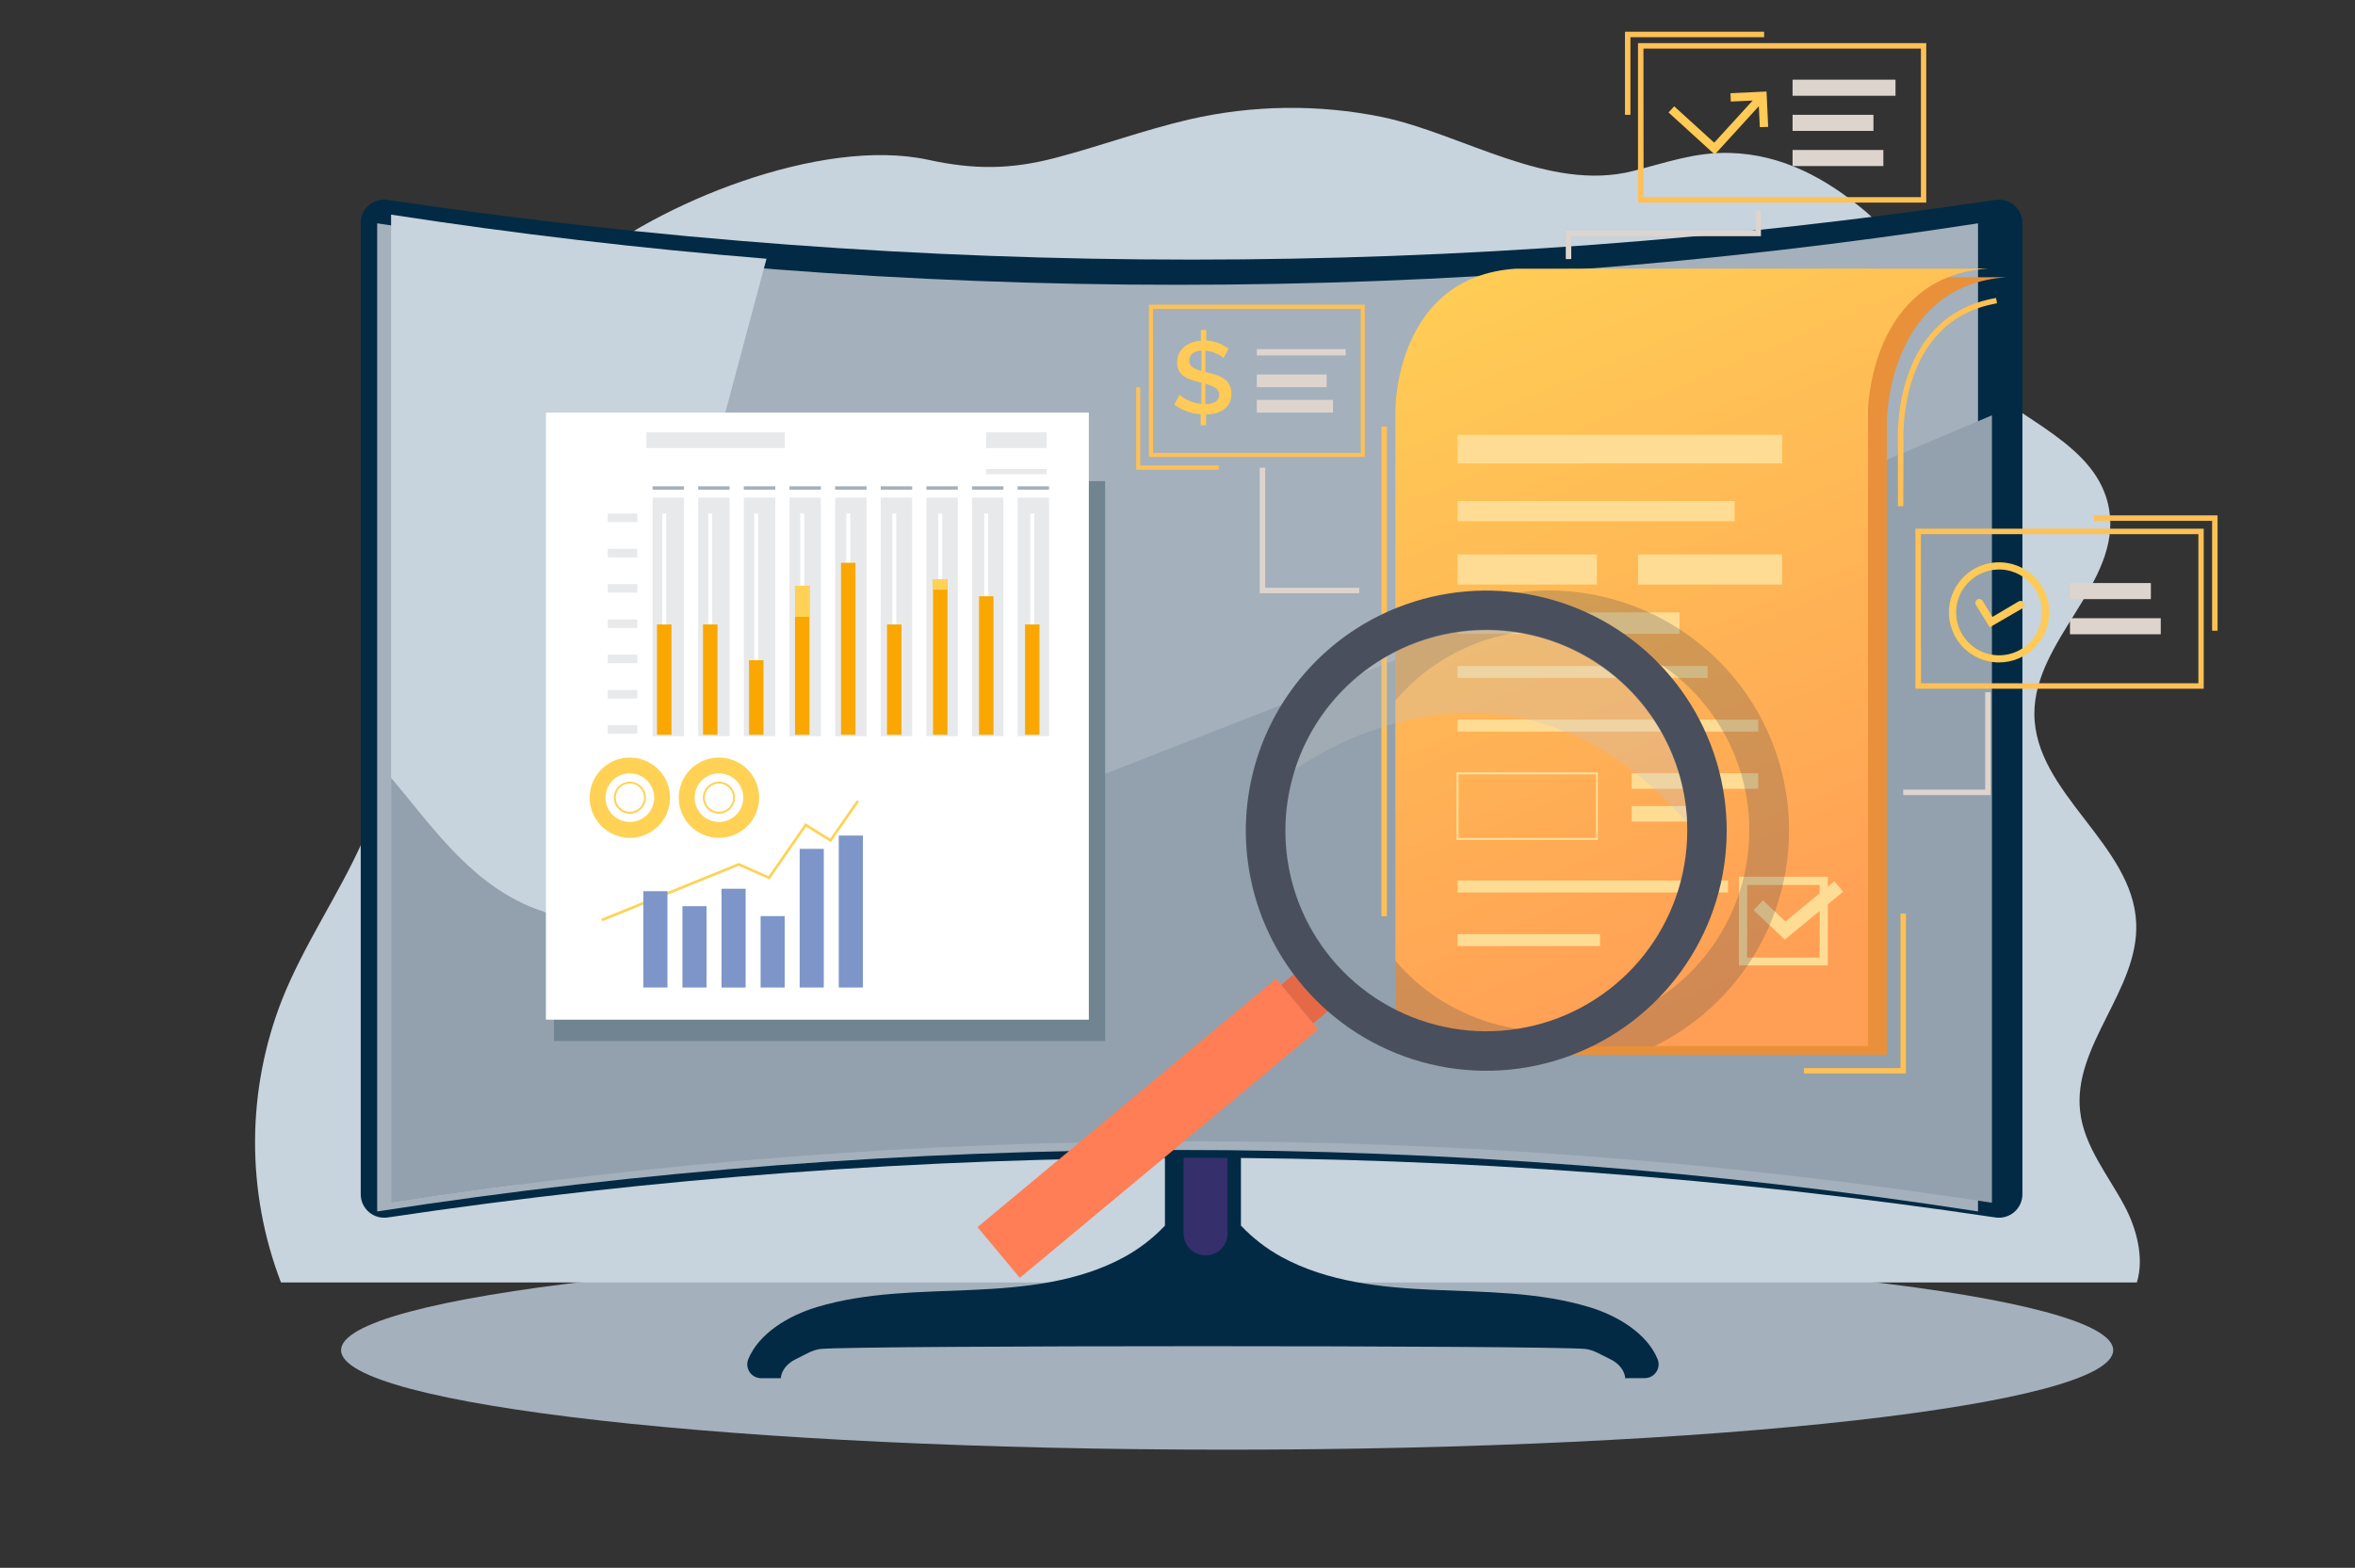 <svg xmlns="http://www.w3.org/2000/svg" width="443" height="295" viewBox="0 0 443 295" fill="none"><rect x="0" y="0" width="443" height="295" fill="#333333" stroke="none"/><path d="M349.675 240.915H112.002C82.416 244.295 64.158 248.933 64.158 254.048C64.158 264.391 138.783 272.775 230.844 272.775C322.906 272.775 397.519 264.391 397.519 254.048C397.519 248.933 379.261 244.295 349.675 240.915Z" fill="#A4B0BC"></path><path d="M401.96 241.31C403.378 236.802 401.96 231.203 399.598 226.82C396.497 221.032 392.031 215.663 391.293 209.12C389.881 196.73 402.362 186.204 401.842 173.72C401.252 158.84 382.758 149.258 382.687 134.361C382.628 120.407 399.043 109.646 396.757 95.887C394.707 83.562 379.799 79.078 370.767 70.517C361.907 62.121 360.283 47.637 350.909 39.772C343.49 33.547 335.251 29.028 325.339 28.774C318.842 28.609 313.378 30.609 307.212 32.173C291.335 36.202 275.085 25.158 259.958 22.013C247.993 19.578 235.645 19.733 223.745 22.467C215.263 24.432 207.076 27.453 198.659 29.671C190.106 31.925 183.195 31.943 174.572 30.061C154.4 25.7 123.449 38.35 109.273 50.445C93.556 63.856 92.853 81.16 85.434 100.595C78.251 119.381 76.415 140.025 68.169 158.368C63.627 168.475 57.218 177.679 53.101 187.974C46.36 205.099 46.271 224.123 52.853 241.31H401.96Z" fill="#C7D3DD"></path><path d="M309.379 259.311C309.804 259.313 310.222 259.212 310.599 259.016C310.975 258.821 311.298 258.536 311.539 258.187C311.78 257.838 311.932 257.435 311.982 257.014C312.032 256.593 311.978 256.166 311.825 255.771C309.834 250.874 304.211 247.511 298.86 245.918C289.444 243.092 279.45 243.139 269.633 242.702C259.817 242.266 249.698 241.216 241.069 236.507C238.23 234.951 235.653 232.961 233.431 230.607V171.59H219.137V230.619C216.914 232.972 214.335 234.963 211.494 236.519C202.87 241.239 192.758 242.272 182.935 242.714C173.113 243.157 163.119 243.104 153.703 245.93C148.358 247.529 142.735 250.886 140.744 255.783C140.591 256.178 140.537 256.605 140.587 257.026C140.637 257.447 140.789 257.85 141.03 258.199C141.271 258.548 141.594 258.832 141.97 259.028C142.346 259.224 142.765 259.325 143.189 259.323H147.076L146.869 259.293C147.029 257.7 148.293 256.396 149.74 255.724C151.187 255.051 152.817 253.954 154.412 253.818C162.244 253.128 290.354 253.128 298.186 253.818C299.775 253.96 301.405 255.051 302.858 255.724C304.311 256.396 305.57 257.7 305.729 259.293L305.522 259.323L309.379 259.311Z" fill="#022A44"></path><path d="M226.822 210.837H226.739C224.478 210.837 222.646 212.667 222.646 214.925V232.118C222.646 234.376 224.478 236.207 226.739 236.207H226.822C229.082 236.207 230.915 234.376 230.915 232.118V214.925C230.915 212.667 229.082 210.837 226.822 210.837Z" fill="#352F6C"></path><path d="M375.357 229.079C275.107 214.102 173.185 214.102 72.935 229.079C72.307 229.174 71.665 229.133 71.054 228.957C70.443 228.782 69.877 228.477 69.394 228.063C68.912 227.649 68.525 227.136 68.26 226.559C67.994 225.982 67.856 225.354 67.856 224.719V41.973C67.856 41.337 67.994 40.71 68.26 40.133C68.525 39.556 68.912 39.043 69.394 38.629C69.877 38.215 70.443 37.91 71.054 37.734C71.665 37.559 72.307 37.517 72.935 37.612C173.185 52.596 275.108 52.596 375.357 37.612C375.985 37.517 376.627 37.559 377.238 37.734C377.85 37.91 378.416 38.215 378.898 38.629C379.38 39.043 379.767 39.556 380.033 40.133C380.298 40.71 380.436 41.337 380.437 41.973V224.719C380.436 225.354 380.298 225.982 380.033 226.559C379.767 227.136 379.38 227.649 378.898 228.063C378.416 228.477 377.85 228.782 377.238 228.957C376.627 229.133 375.985 229.174 375.357 229.079Z" fill="#022A44"></path><path d="M372.084 227.947C272.3 212.524 170.735 212.524 70.951 227.947V42.02C170.735 57.445 272.3 57.445 372.084 42.02V227.947Z" fill="#A4B0BC"></path><path d="M73.567 40.386V226.312C81.549 225.081 89.535 223.952 97.525 222.926L144.187 48.687C120.612 46.771 97.072 44.004 73.567 40.386Z" fill="#C7D3DD"></path><path d="M124.229 174.333C115.798 174.983 107.332 173.674 99.492 170.51C87.98 165.513 81.211 155.388 73.567 146.361V226.312C173.351 210.887 274.917 210.887 374.701 226.312V78.145C302.321 109.014 230.265 137.039 156.58 165.466C145.794 169.92 135.646 173.702 124.229 174.333Z" fill="#92A1AD"></path><path d="M207.889 90.534H104.209V195.87H207.889V90.534Z" fill="#708491"></path><path d="M204.822 77.631H102.69V191.864H204.822V77.631Z" fill="white"></path><path d="M147.615 81.346H121.603V84.31H147.615V81.346Z" fill="#E8E9EB"></path><path d="M196.894 81.346H185.485V84.31H196.894V81.346Z" fill="#E8E9EB"></path><path d="M196.894 88.242H185.485V89.22H196.894V88.242Z" fill="#E8E9EB"></path><path d="M118.484 142.54C116.988 142.54 115.526 142.983 114.282 143.813C113.039 144.644 112.069 145.823 111.497 147.204C110.925 148.584 110.776 150.103 111.068 151.568C111.36 153.034 112.081 154.38 113.139 155.436C114.197 156.492 115.544 157.211 117.011 157.502C118.479 157.792 119.999 157.642 121.381 157.07C122.762 156.497 123.943 155.528 124.773 154.286C125.603 153.043 126.046 151.582 126.045 150.088C126.044 148.086 125.247 146.166 123.829 144.751C122.411 143.335 120.488 142.54 118.484 142.54ZM118.484 154.662C117.578 154.663 116.692 154.396 115.938 153.894C115.184 153.392 114.597 152.678 114.249 151.842C113.902 151.006 113.81 150.086 113.987 149.199C114.163 148.311 114.599 147.496 115.239 146.855C115.879 146.215 116.695 145.779 117.583 145.602C118.472 145.425 119.393 145.516 120.23 145.862C121.067 146.208 121.783 146.794 122.286 147.546C122.789 148.299 123.058 149.183 123.058 150.088C123.057 151.3 122.575 152.462 121.717 153.319C120.86 154.177 119.697 154.66 118.484 154.662Z" fill="#FFD255"></path><path d="M118.487 147.075C117.888 147.074 117.304 147.25 116.806 147.582C116.308 147.913 115.92 148.384 115.691 148.936C115.462 149.488 115.401 150.095 115.518 150.681C115.634 151.267 115.922 151.805 116.345 152.228C116.768 152.65 117.307 152.938 117.893 153.054C118.48 153.17 119.088 153.11 119.64 152.881C120.193 152.652 120.664 152.264 120.996 151.767C121.328 151.27 121.504 150.686 121.503 150.088C121.502 149.29 121.184 148.524 120.618 147.959C120.053 147.394 119.286 147.076 118.487 147.075ZM118.487 152.746C117.96 152.746 117.446 152.59 117.008 152.298C116.571 152.006 116.23 151.591 116.028 151.105C115.827 150.62 115.774 150.085 115.877 149.57C115.98 149.054 116.233 148.581 116.605 148.209C116.977 147.838 117.451 147.584 117.967 147.482C118.484 147.379 119.019 147.432 119.505 147.633C119.991 147.834 120.406 148.175 120.699 148.612C120.991 149.049 121.147 149.563 121.147 150.088C121.147 150.793 120.867 151.469 120.368 151.968C119.869 152.466 119.192 152.746 118.487 152.746Z" fill="#FFD255"></path><path d="M135.245 142.54C133.749 142.54 132.287 142.983 131.043 143.813C129.8 144.644 128.831 145.823 128.258 147.204C127.686 148.584 127.537 150.103 127.829 151.568C128.121 153.034 128.842 154.38 129.9 155.436C130.958 156.492 132.306 157.211 133.773 157.502C135.24 157.792 136.76 157.642 138.142 157.07C139.523 156.497 140.704 155.528 141.534 154.286C142.365 153.043 142.807 151.582 142.806 150.088C142.805 148.086 142.008 146.166 140.59 144.751C139.172 143.335 137.249 142.54 135.245 142.54ZM135.245 154.662C134.339 154.662 133.454 154.394 132.701 153.892C131.948 153.389 131.361 152.675 131.014 151.839C130.667 151.003 130.577 150.083 130.753 149.196C130.93 148.308 131.366 147.493 132.007 146.854C132.647 146.214 133.463 145.778 134.351 145.602C135.24 145.425 136.161 145.516 136.997 145.862C137.834 146.208 138.549 146.795 139.052 147.547C139.556 148.299 139.824 149.183 139.824 150.088C139.823 151.301 139.34 152.464 138.482 153.321C137.623 154.179 136.459 154.661 135.245 154.662Z" fill="#FFD255"></path><path d="M135.244 147.075C134.646 147.074 134.061 147.25 133.563 147.582C133.066 147.913 132.678 148.384 132.448 148.936C132.219 149.488 132.159 150.095 132.275 150.681C132.392 151.267 132.679 151.805 133.102 152.228C133.525 152.65 134.064 152.938 134.651 153.054C135.237 153.17 135.845 153.11 136.398 152.881C136.95 152.652 137.422 152.264 137.753 151.767C138.085 151.27 138.262 150.686 138.261 150.088C138.261 149.289 137.943 148.523 137.377 147.958C136.811 147.393 136.044 147.075 135.244 147.075ZM135.244 152.746C134.718 152.746 134.203 152.59 133.766 152.298C133.328 152.006 132.987 151.591 132.786 151.105C132.584 150.62 132.532 150.085 132.634 149.57C132.737 149.054 132.99 148.581 133.363 148.209C133.735 147.838 134.209 147.584 134.725 147.482C135.241 147.379 135.776 147.432 136.262 147.633C136.748 147.834 137.164 148.175 137.456 148.612C137.748 149.049 137.904 149.563 137.904 150.088C137.904 150.793 137.624 151.469 137.125 151.968C136.626 152.466 135.949 152.746 135.244 152.746Z" fill="#FFD255"></path><path d="M113.292 173.35L113.109 172.891L138.963 162.374L144.581 164.854L151.505 154.88L156.148 157.8L161.193 150.563L161.598 150.844L156.287 158.466L151.638 155.552L144.754 165.471L138.953 162.912L113.292 173.35Z" fill="#FFD255"></path><path d="M125.556 167.689H121.021V185.813H125.556V167.689Z" fill="#7D95C9"></path><path d="M132.909 170.504H128.375V185.813H132.909V170.504Z" fill="#7D95C9"></path><path d="M140.259 167.225H135.724V185.818H140.259V167.225Z" fill="#7D95C9"></path><path d="M147.613 172.377H143.078V185.813H147.613V172.377Z" fill="#7D95C9"></path><path d="M154.962 159.721H150.427V185.813H154.962V159.721Z" fill="#7D95C9"></path><path d="M162.316 157.221H157.781V185.813H162.316V157.221Z" fill="#7D95C9"></path><path d="M128.669 93.627H122.759V138.515H128.669V93.627Z" fill="#E8E9EB"></path><path d="M137.252 93.627H131.343V138.515H137.252V93.627Z" fill="#E8E9EB"></path><path d="M145.832 93.627H139.922V138.515H145.832V93.627Z" fill="#E8E9EB"></path><path d="M154.419 93.627H148.51V138.515H154.419V93.627Z" fill="#E8E9EB"></path><path d="M163.003 93.627H157.094V138.515H163.003V93.627Z" fill="#E8E9EB"></path><path d="M171.587 93.627H165.677V138.515H171.587V93.627Z" fill="#E8E9EB"></path><path d="M180.175 93.627H174.265V138.515H180.175V93.627Z" fill="#E8E9EB"></path><path d="M188.754 93.627H182.845V138.515H188.754V93.627Z" fill="#E8E9EB"></path><path d="M197.338 93.627H191.428V138.515H197.338V93.627Z" fill="#E8E9EB"></path><path d="M125.32 96.63H124.579V138.243H125.32V96.63Z" fill="white"></path><path d="M133.974 96.63H133.233V138.243H133.974V96.63Z" fill="white"></path><path d="M142.629 96.63H141.887V138.243H142.629V96.63Z" fill="white"></path><path d="M151.278 96.63H150.537V138.243H151.278V96.63Z" fill="white"></path><path d="M159.932 96.63H159.191V138.243H159.932V96.63Z" fill="white"></path><path d="M168.587 96.63H167.845V138.243H168.587V96.63Z" fill="white"></path><path d="M177.24 96.63H176.499V138.243H177.24V96.63Z" fill="white"></path><path d="M185.894 96.63H185.153V138.243H185.894V96.63Z" fill="white"></path><path d="M194.548 96.63H193.807V138.243H194.548V96.63Z" fill="white"></path><path d="M126.311 117.501H123.591V138.248H126.311V117.501Z" fill="#FAA701"></path><path d="M134.965 117.501H132.245V138.248H134.965V117.501Z" fill="#FAA701"></path><path d="M143.619 124.228H140.899V138.243H143.619V124.228Z" fill="#FAA701"></path><path d="M152.269 110.214H149.549V138.248H152.269V110.214Z" fill="#FAA701"></path><path d="M152.269 110.214H149.549V116.073H152.269V110.214Z" fill="#FFD255"></path><path d="M160.923 105.892H158.203V138.243H160.923V105.892Z" fill="#FAA701"></path><path d="M169.577 117.501H166.857V138.248H169.577V117.501Z" fill="#FAA701"></path><path d="M178.231 108.98H175.511V138.248H178.231V108.98Z" fill="#FAA701"></path><path d="M178.231 108.98H175.511V110.97H178.231V108.98Z" fill="#FFD255"></path><path d="M186.885 112.19H184.165V138.248H186.885V112.19Z" fill="#FAA701"></path><path d="M195.539 117.501H192.819V138.248H195.539V117.501Z" fill="#FAA701"></path><path d="M119.886 136.464H114.327V138.07H119.886V136.464Z" fill="#E8E9EB"></path><path d="M119.886 129.825H114.327V131.431H119.886V129.825Z" fill="#E8E9EB"></path><path d="M119.886 123.186H114.327V124.791H119.886V123.186Z" fill="#E8E9EB"></path><path d="M119.886 116.547H114.327V118.153H119.886V116.547Z" fill="#E8E9EB"></path><path d="M119.886 109.908H114.327V111.514H119.886V109.908Z" fill="#E8E9EB"></path><path d="M119.886 103.269H114.327V104.874H119.886V103.269Z" fill="#E8E9EB"></path><path d="M119.886 96.63H114.327V98.236H119.886V96.63Z" fill="#E8E9EB"></path><path d="M128.669 91.502H122.759V92.135H128.669V91.502Z" fill="#A4B0BC"></path><path d="M137.252 91.502H131.343V92.135H137.252V91.502Z" fill="#A4B0BC"></path><path d="M145.832 91.502H139.922V92.135H145.832V91.502Z" fill="#A4B0BC"></path><path d="M154.419 91.502H148.51V92.135H154.419V91.502Z" fill="#A4B0BC"></path><path d="M163.003 91.502H157.094V92.135H163.003V91.502Z" fill="#A4B0BC"></path><path d="M171.587 91.502H165.677V92.135H171.587V91.502Z" fill="#A4B0BC"></path><path d="M180.175 91.502H174.265V92.135H180.175V91.502Z" fill="#A4B0BC"></path><path d="M188.754 91.502H182.845V92.135H188.754V91.502Z" fill="#A4B0BC"></path><path d="M197.338 91.502H191.428V92.135H197.338V91.502Z" fill="#A4B0BC"></path><path d="M377.503 52.166H288.724C265.955 53.685 266.058 78.723 266.058 78.723V198.473H354.948V78.738C354.948 78.738 355.369 53.597 377.503 52.166Z" fill="#E8913A"></path><path d="M260.885 80.25H259.859V172.403H260.885V80.25Z" fill="#FFC155"></path><path d="M362.347 38.12H308.124V8.118H362.347V38.12ZM309.173 37.095H361.343V9.143H309.151L309.173 37.095Z" fill="#FFC155"></path><path d="M256.721 85.992H216.122V57.328H256.721V85.992ZM216.908 85.213H255.974V58.106H216.885L216.908 85.213Z" fill="#FFC155"></path><path d="M414.538 129.587H360.308V99.474H414.538V129.587ZM361.364 128.562H413.541V100.507H361.334L361.364 128.562Z" fill="#FFC155"></path><path d="M373.956 50.543C351.8 51.974 351.393 77.1 351.393 77.1V196.828H262.489V77.115C262.489 77.115 262.393 52.033 285.162 50.557L373.956 50.543Z" fill="url(#paint0_linear_1126_19569)"></path><path d="M335.237 81.821H274.182V87.199H335.237V81.821Z" fill="#FFDC94"></path><path d="M326.315 94.266H274.182V98.08H326.315V94.266Z" fill="#FFDC94"></path><path d="M300.393 104.328H274.182V109.986H300.393V104.328Z" fill="#FFDC94"></path><path d="M335.234 104.328H308.13V109.986H335.234V104.328Z" fill="#FFDC94"></path><path d="M315.931 115.231H274.182V119.267H315.931V115.231Z" fill="#FFDC94"></path><path d="M321.219 125.324H274.182V127.566H321.219V125.324Z" fill="#FFDC94"></path><path d="M330.746 135.408H274.182V137.651H330.746V135.408Z" fill="#FFDC94"></path><path d="M300.577 158.048H273.99V145.308H300.577V158.048ZM274.374 157.664H300.222V145.713H274.374V157.664Z" fill="#FFDC94"></path><path d="M330.747 145.499H306.952V148.413H330.747V145.499Z" fill="#FFDC94"></path><path d="M323.82 151.667H306.952V154.581H323.82V151.667Z" fill="#FFDC94"></path><path d="M325.052 165.683H274.182V167.925H325.052V165.683Z" fill="#FFDC94"></path><path d="M300.976 175.767H274.182V178.009H300.976V175.767Z" fill="#FFDC94"></path><path d="M374.287 118.035L371.665 113.786C371.577 113.617 371.557 113.421 371.61 113.238C371.663 113.056 371.785 112.901 371.95 112.805C372.115 112.71 372.31 112.682 372.495 112.727C372.68 112.773 372.84 112.888 372.943 113.048L374.796 116.08L379.722 113.166C379.893 113.068 380.095 113.042 380.285 113.093C380.475 113.145 380.636 113.269 380.734 113.439C380.832 113.609 380.858 113.812 380.807 114.001C380.756 114.191 380.631 114.352 380.461 114.45L374.287 118.035Z" fill="#FFCA55"></path><path d="M376.05 124.645C374.183 124.646 372.358 124.094 370.805 123.058C369.252 122.022 368.042 120.549 367.329 118.826C366.615 117.103 366.429 115.206 366.795 113.378C367.161 111.549 368.062 109.87 369.385 108.553C370.707 107.236 372.391 106.341 374.223 105.981C376.055 105.621 377.953 105.813 379.676 106.531C381.399 107.25 382.87 108.463 383.902 110.017C384.934 111.571 385.481 113.396 385.474 115.261C385.462 117.752 384.465 120.136 382.699 121.894C380.934 123.652 378.543 124.641 376.05 124.645ZM376.05 107.161C374.454 107.161 372.893 107.634 371.565 108.52C370.237 109.405 369.201 110.664 368.589 112.137C367.976 113.61 367.815 115.231 368.124 116.795C368.433 118.36 369.2 119.798 370.327 120.928C371.454 122.058 372.891 122.829 374.456 123.144C376.022 123.458 377.645 123.303 379.122 122.696C380.599 122.09 381.863 121.06 382.754 119.737C383.645 118.414 384.124 116.856 384.13 115.261C384.13 113.117 383.28 111.06 381.766 109.539C380.252 108.018 378.197 107.158 376.05 107.147V107.161Z" fill="#FFCA55"></path><path d="M330.855 19.98L331.04 23.934L332.613 23.867L332.302 17.221L325.515 17.538L325.589 19.109L329.695 18.918L322.458 26.848L314.932 20.002L313.869 21.16L322.561 29.076L330.855 19.98Z" fill="#FFCA55"></path><path d="M230.145 67.374C229.99 67.216 229.817 67.077 229.63 66.958C229.378 66.797 229.115 66.656 228.842 66.535C228.526 66.39 228.199 66.271 227.864 66.179C227.498 66.083 227.123 66.022 226.746 65.996V69.993L227.115 70.07C227.754 70.222 228.385 70.407 229.004 70.626C229.515 70.805 229.996 71.06 230.43 71.382C230.812 71.678 231.121 72.059 231.33 72.494C231.556 72.987 231.663 73.525 231.643 74.067C231.658 74.672 231.53 75.272 231.268 75.818C231.026 76.292 230.675 76.703 230.245 77.018C229.79 77.35 229.276 77.594 228.73 77.736C228.125 77.899 227.501 77.985 226.874 77.991V80.02H225.862V77.947C224.954 77.886 224.058 77.699 223.202 77.391C222.371 77.09 221.594 76.66 220.898 76.118L221.893 74.267C222.079 74.46 222.288 74.629 222.514 74.773C222.816 74.972 223.134 75.147 223.464 75.295C223.849 75.476 224.247 75.626 224.655 75.746C225.097 75.877 225.55 75.968 226.008 76.018V72.021L225.767 71.955L225.521 71.888C224.913 71.737 224.314 71.551 223.727 71.332C223.267 71.16 222.838 70.914 222.458 70.604C222.132 70.333 221.87 69.993 221.692 69.609C221.509 69.171 221.422 68.699 221.435 68.225C221.431 67.652 221.546 67.085 221.77 66.557C221.99 66.075 222.31 65.645 222.71 65.296C223.124 64.937 223.601 64.658 224.118 64.473C224.69 64.266 225.289 64.141 225.896 64.1V62.105H226.908V64.056C227.705 64.099 228.491 64.269 229.233 64.562C229.902 64.824 230.535 65.17 231.117 65.59L230.145 67.374ZM223.733 67.858C223.716 68.091 223.759 68.325 223.856 68.537C223.954 68.75 224.104 68.935 224.292 69.075C224.824 69.413 225.41 69.657 226.025 69.798V65.99C225.396 65.98 224.781 66.176 224.275 66.546C224.093 66.712 223.95 66.915 223.857 67.142C223.763 67.369 223.721 67.613 223.733 67.858ZM229.323 74.289C229.335 74.034 229.279 73.78 229.16 73.553C229.042 73.327 228.864 73.135 228.646 73C228.052 72.651 227.413 72.385 226.746 72.21V76.035C227.415 76.064 228.08 75.906 228.663 75.579C228.877 75.44 229.05 75.248 229.166 75.022C229.282 74.795 229.336 74.543 229.323 74.289Z" fill="#FFCA55"></path><path d="M253.138 65.688H236.421V66.882H253.138V65.688Z" fill="#DED4CE"></path><path d="M249.556 70.465H236.421V72.854H249.556V70.465Z" fill="#DED4CE"></path><path d="M250.75 75.243H236.421V77.631H250.75V75.243Z" fill="#DED4CE"></path><path d="M404.6 109.707H389.386V112.731H404.6V109.707Z" fill="#DED4CE"></path><path d="M406.461 116.324H389.386V119.348H406.461V116.324Z" fill="#DED4CE"></path><path d="M356.566 14.993H337.201V18.018H356.566V14.993Z" fill="#DED4CE"></path><path d="M352.415 21.603H337.201V24.628H352.415V21.603Z" fill="#DED4CE"></path><path d="M354.276 28.22H337.201V31.245H354.276V28.22Z" fill="#DED4CE"></path><path d="M374.463 149.601H358.016V148.576H373.436V130.251H374.463V149.601Z" fill="#DED4CE"></path><path d="M295.568 48.75H294.542V43.417H330.235V39.669H331.254V44.442H295.568V48.75Z" fill="#DED4CE"></path><path d="M255.69 111.625H236.968V88.008H237.995V110.599H255.69V111.625Z" fill="#DED4CE"></path><path d="M358.024 95.247H357.019V83.053C357.019 82.854 355.697 59.447 375.483 56.068L375.66 57.071C356.805 60.325 358.053 82.795 358.068 83.024L358.024 95.247Z" fill="#FFC155"></path><path d="M417.147 118.676H416.121V97.999H393.906V96.973H417.147V118.676Z" fill="#FFC155"></path><path d="M229.257 88.38H213.734V72.854H214.49V87.578H229.257V88.38Z" fill="#FFC155"></path><path d="M306.701 21.603H305.675V5.971H331.848V6.997H306.701V21.603Z" fill="#FFC155"></path><path d="M358.53 201.992H339.336V200.974H357.504V171.887H358.53V201.992Z" fill="#FFC155"></path><path d="M343.834 181.654H327.113V164.982H343.834V181.654ZM328.657 180.178H342.297V166.516H328.657V180.178Z" fill="#FFDC94"></path><path d="M335.737 176.792L329.866 171.267L331.624 169.401L335.855 173.384L345.08 165.808L346.712 167.792L335.737 176.792Z" fill="#FFDC94"></path><g style="mix-blend-mode:hard-light" opacity="0.24"><path d="M330.434 133.608C327.135 127.936 322.639 123.049 317.26 119.285C311.881 115.522 305.746 112.973 299.282 111.815C292.817 110.657 286.178 110.918 279.825 112.579C273.472 114.24 267.556 117.263 262.489 121.436V131.8C267.429 126.017 274.001 121.857 281.346 119.864C288.691 117.871 296.467 118.138 303.657 120.629C310.848 123.121 317.118 127.722 321.649 133.831C326.18 139.939 328.76 147.271 329.053 154.868C329.053 155.331 329.053 155.795 329.053 156.263C329.052 163.985 326.682 171.522 322.261 177.857C317.84 184.192 311.581 189.022 304.327 191.695C297.074 194.367 289.175 194.755 281.694 192.806C274.213 190.856 267.511 186.663 262.489 180.791V191.163C265.209 193.398 268.184 195.305 271.351 196.843H311.232C312.163 196.386 313.086 195.892 313.994 195.368C319.134 192.391 323.636 188.433 327.244 183.718C330.852 179.003 333.495 173.624 335.021 167.889C336.548 162.154 336.928 156.175 336.141 150.293C335.354 144.411 333.415 138.741 330.434 133.608Z" fill="#3F444F"></path></g><path d="M191.843 240.44L247.991 193.695L240.033 184.158L183.885 230.902L191.843 240.44Z" fill="#FF7E55"></path><path d="M247.036 192.552L250.038 190.053L243.999 182.817L240.998 185.315L247.036 192.552Z" fill="#E66947"></path><path d="M240.468 178.983C244.959 186.71 251.644 192.934 259.676 196.866C267.709 200.798 276.728 202.263 285.594 201.075C294.46 199.887 302.774 196.099 309.485 190.192C316.195 184.284 321.002 176.521 323.296 167.885C325.59 159.248 325.268 150.127 322.372 141.673C319.476 133.219 314.135 125.813 307.025 120.391C299.915 114.969 291.355 111.775 282.428 111.212C273.5 110.65 264.606 112.744 256.871 117.231C246.499 123.248 238.944 133.134 235.868 144.715C232.792 156.295 234.447 168.621 240.468 178.983ZM246.893 175.258C244.015 170.299 242.305 164.75 241.893 159.033C241.482 153.315 242.379 147.579 244.516 142.259C246.654 136.94 249.976 132.176 254.231 128.33C258.486 124.483 263.562 121.655 269.074 120.06C274.586 118.464 280.389 118.143 286.044 119.122C291.698 120.1 297.056 122.351 301.71 125.705C306.364 129.059 310.192 133.427 312.904 138.479C315.616 143.531 317.141 149.133 317.364 154.861C317.682 163.281 315.172 171.567 310.232 178.398C305.292 185.229 298.207 190.213 290.104 192.558C282.001 194.902 273.345 194.472 265.515 191.336C257.685 188.2 251.13 182.538 246.893 175.251V175.258Z" fill="#494F5C"></path><path opacity="0.3" d="M243.541 144.909C243.541 144.909 282.912 115.047 317.394 154.868C317.075 145.965 313.615 137.462 307.626 130.861C301.637 124.261 293.505 119.987 284.667 118.796C275.829 117.605 266.854 119.574 259.328 124.353C251.802 129.133 246.21 136.417 243.541 144.916V144.909Z" fill="#C2C2C2"></path><defs><linearGradient id="paint0_linear_1126_19569" x1="341.652" y1="178.718" x2="279.484" y2="32.359" gradientUnits="userSpaceOnUse"><stop stop-color="#FF9F55"></stop><stop offset="1" stop-color="#FFD255"></stop></linearGradient></defs></svg>